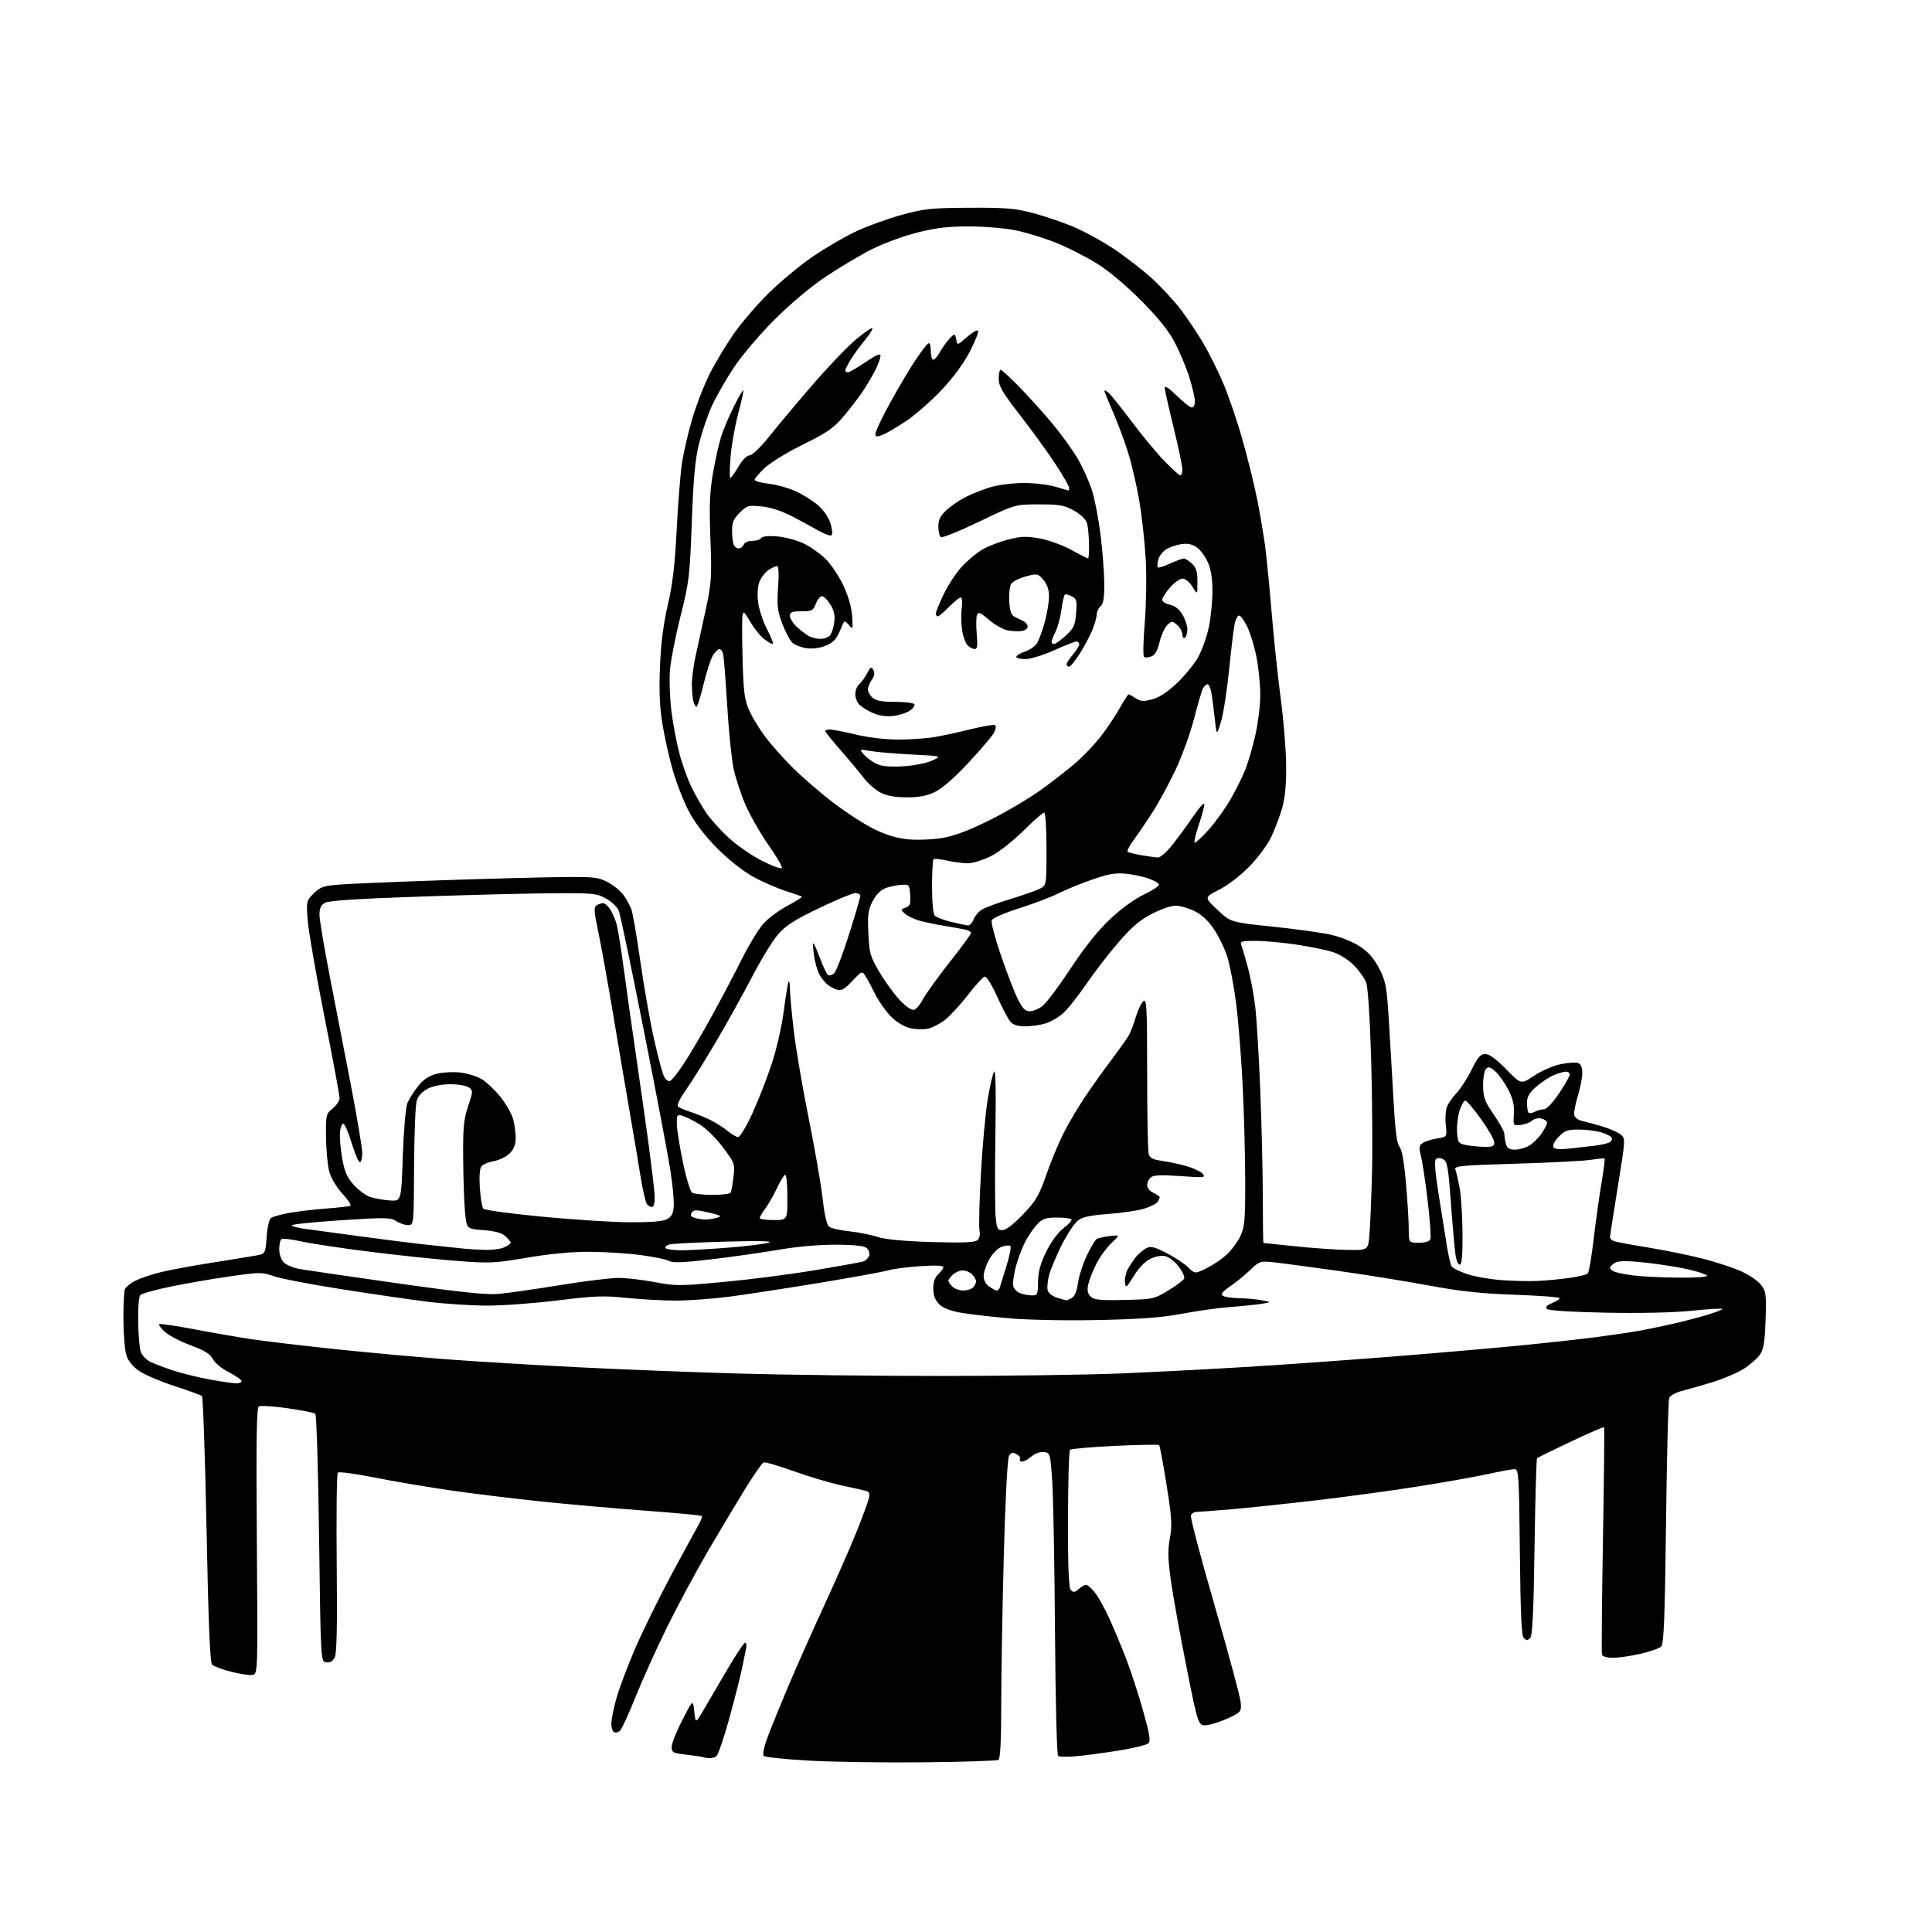 <?xml version="1.0" encoding="UTF-8" standalone="no"?>
<svg 
  version="1.1" 
  xmlns="http://www.w3.org/2000/svg" 
  xmlns:xlink="http://www.w3.org/1999/xlink" 
  xmlns:svg="http://www.w3.org/2000/svg"
  xmlns:rdf="http://www.w3.org/1999/02/22-rdf-syntax-ns#"
  xmlns:cc="http://creativecommons.org/ns#"
  xmlns:dc="http://purl.org/dc/elements/1.1/"
  viewBox="0 0 768 768"
  width="768"
  height="768"
>
<style>svg {background-color: white; }</style>"
<path stroke="none" fill="black" fill-rule="evenodd" d="M367.14,700.55C351.39,700.71 330.85,700.41 321.50,699.87C312.15,699.34 304.10,698.50 303.61,698.01C303.08,697.48 303.67,694.51 305.04,690.81C306.31,687.34 310.02,678.20 313.27,670.50C316.52,662.80 322.93,648.40 327.50,638.50C332.07,628.60 337.81,615.55 340.25,609.50C342.68,603.45 344.98,597.29 345.34,595.82C345.85,593.76 345.60,593.02 344.25,592.65C343.29,592.39 338.90,591.40 334.50,590.46C330.10,589.52 321.58,587.00 315.57,584.84C309.55,582.69 304.15,581.11 303.55,581.34C302.96,581.57 299.72,586.20 296.36,591.63C293.00,597.06 286.30,608.25 281.47,616.50C276.65,624.75 269.27,638.48 265.07,647.01C260.88,655.54 255.24,668.03 252.55,674.78C249.85,681.53 247.07,687.53 246.37,688.11C245.66,688.69 244.62,688.88 244.04,688.53C243.47,688.17 243.00,686.66 243.00,685.17C243.00,683.68 243.91,679.19 245.01,675.19C246.12,671.19 249.50,662.22 252.51,655.25C255.52,648.29 261.98,635.14 266.86,626.04C271.75,616.94 276.58,608.07 277.60,606.31C278.62,604.56 279.24,602.90 278.96,602.63C278.69,602.35 268.80,601.42 256.98,600.55C245.17,599.68 226.50,598.04 215.50,596.90C204.50,595.76 188.07,593.75 179.00,592.44C169.93,591.12 156.33,588.82 148.79,587.32C141.25,585.81 134.73,584.94 134.29,585.38C133.86,585.81 133.66,602.05 133.85,621.47C134.10,646.99 133.87,657.38 133.03,658.95C132.27,660.37 131.11,661.01 129.68,660.81C127.50,660.50 127.50,660.50 126.85,611.65C126.50,584.79 125.82,562.45 125.35,562.01C124.88,561.58 119.90,560.58 114.27,559.79C108.64,559.00 103.51,558.68 102.87,559.08C101.98,559.63 101.79,572.94 102.10,612.65C102.50,665.50 102.50,665.50 100.28,665.82C99.06,665.99 95.23,665.41 91.78,664.52C88.33,663.64 84.97,662.37 84.32,661.71C83.48,660.84 82.85,645.64 82.11,608.08C81.53,579.25 80.71,555.35 80.28,554.96C79.85,554.58 75.00,552.80 69.50,551.02C64.00,549.23 57.70,546.57 55.50,545.10C53.00,543.43 51.05,541.14 50.31,538.97C49.65,537.06 49.09,530.70 49.06,524.83C49.03,518.96 49.28,513.43 49.62,512.54C49.97,511.65 51.88,510.09 53.87,509.09C55.87,508.08 60.42,506.55 64.00,505.68C67.58,504.81 76.58,503.15 84.00,501.98C91.42,500.80 99.30,499.53 101.50,499.14C105.50,498.45 105.50,498.45 106.00,491.69C106.31,487.44 107.02,484.60 107.89,484.06C108.66,483.59 111.81,482.73 114.89,482.16C117.98,481.58 124.55,480.81 129.50,480.43C134.45,480.06 138.86,479.55 139.30,479.29C139.73,479.03 138.30,476.88 136.11,474.50C133.85,472.05 131.60,468.30 130.92,465.84C130.25,463.45 129.66,457.30 129.60,452.16C129.50,443.12 129.59,442.75 132.25,440.62C133.76,439.41 135.00,437.54 134.99,436.46C134.99,435.38 132.26,420.77 128.94,404.00C125.61,387.23 122.63,370.04 122.31,365.81C121.74,358.29 121.79,358.06 124.68,355.16C127.27,352.57 128.57,352.13 135.07,351.62C139.16,351.30 157.35,350.54 175.50,349.92C193.65,349.31 215.03,348.74 223.00,348.65C236.25,348.51 237.86,348.69 241.67,350.73C243.96,351.95 246.76,354.26 247.89,355.85C249.02,357.44 250.40,359.93 250.96,361.39C251.51,362.84 253.13,372.24 254.56,382.27C255.99,392.29 258.44,406.21 260.01,413.19C261.58,420.17 263.38,426.84 264.00,428.00C264.63,429.17 265.67,429.95 266.32,429.74C266.97,429.53 269.42,426.47 271.76,422.93C274.11,419.39 279.12,410.88 282.91,404.00C286.69,397.12 292.09,386.88 294.91,381.23C297.73,375.59 301.59,369.24 303.50,367.13C305.40,365.02 309.70,361.84 313.05,360.05C316.40,358.27 318.97,356.64 318.77,356.44C318.57,356.24 315.65,355.21 312.28,354.16C308.91,353.11 303.08,350.55 299.33,348.47C295.22,346.20 289.51,341.66 284.99,337.10C280.17,332.22 276.16,326.98 273.80,322.46C271.77,318.59 268.95,311.40 267.52,306.47C266.09,301.55 264.22,293.24 263.36,288.01C262.23,281.12 261.95,274.79 262.35,265.00C262.73,255.71 263.70,248.07 265.46,240.50C267.36,232.36 268.27,224.69 268.97,211.00C269.48,200.82 270.41,188.97 271.02,184.66C271.63,180.34 273.48,172.24 275.12,166.66C276.77,161.07 279.94,152.90 282.17,148.50C284.39,144.10 288.74,136.90 291.82,132.50C294.90,128.10 301.17,120.82 305.77,116.32C310.37,111.82 318.17,105.36 323.11,101.98C328.05,98.60 335.80,94.09 340.33,91.97C344.86,89.84 353.05,86.88 358.54,85.38C367.48,82.94 370.25,82.66 385.50,82.59C400.02,82.52 403.70,82.83 410.72,84.71C415.24,85.92 422.41,88.36 426.66,90.13C430.91,91.90 438.24,95.93 442.95,99.07C447.65,102.22 454.51,107.56 458.19,110.93C461.87,114.31 466.96,119.84 469.51,123.22C472.05,126.61 475.95,132.44 478.18,136.18C480.40,139.93 483.98,147.07 486.14,152.07C488.29,157.07 491.79,167.31 493.91,174.83C496.04,182.35 498.71,193.22 499.85,199.00C500.99,204.78 502.39,213.10 502.96,217.50C503.53,221.90 504.69,233.82 505.54,244.00C506.39,254.18 508.01,269.48 509.15,278.00C510.28,286.52 511.24,298.45 511.27,304.50C511.32,312.17 510.81,317.32 509.59,321.50C508.63,324.80 506.65,329.96 505.20,332.97C503.74,335.98 499.84,341.21 496.52,344.58C493.11,348.06 487.94,352.02 484.58,353.71C478.66,356.70 478.66,356.70 483.94,361.67C489.23,366.63 489.23,366.63 505.72,368.33C514.79,369.26 525.32,370.73 529.12,371.59C533.12,372.50 538.01,374.50 540.74,376.33C544.07,378.57 546.29,381.14 548.30,385.09C550.85,390.08 551.25,392.21 552.05,405.09C552.55,413.01 553.38,427.31 553.91,436.85C554.61,449.50 555.26,454.64 556.32,455.85C557.27,456.93 558.16,461.89 558.89,470.27C559.50,477.29 560.00,485.50 560.00,488.52C560.00,494.00 560.00,494.00 564.03,494.00C566.62,494.00 568.26,493.48 568.61,492.56C568.92,491.77 568.43,484.91 567.52,477.31C566.62,469.72 565.42,461.72 564.85,459.55C563.99,456.27 564.09,455.41 565.43,454.43C566.32,453.78 568.89,452.95 571.15,452.59C575.25,451.94 575.25,451.94 574.73,447.27C574.44,444.70 574.63,441.45 575.16,440.05C575.69,438.65 577.42,436.15 579.00,434.50C580.58,432.85 583.27,428.69 584.97,425.25C587.47,420.19 588.51,419.00 590.44,419.00C592.05,419.00 594.77,420.99 598.74,425.05C604.64,431.11 604.64,431.11 609.81,427.63C612.66,425.71 617.39,423.65 620.32,423.04C623.25,422.43 626.41,422.22 627.33,422.57C628.42,422.99 629.00,424.35 629.00,426.52C629.00,428.34 628.19,432.45 627.21,435.66C626.23,438.87 625.58,442.29 625.78,443.25C625.98,444.21 627.35,445.26 628.82,445.58C630.30,445.90 633.91,446.87 636.85,447.75C639.79,448.62 643.09,450.06 644.19,450.96C646.19,452.57 646.19,452.63 643.10,471.71C641.39,482.24 640.00,491.28 640.00,491.82C640.00,492.35 640.67,493.04 641.48,493.35C642.30,493.67 648.49,494.82 655.23,495.92C661.98,497.02 671.77,499.03 677.00,500.37C682.23,501.72 689.03,503.95 692.12,505.34C695.22,506.73 698.75,509.13 699.97,510.68C702.02,513.28 702.17,514.36 701.85,524.54C701.58,533.10 701.09,536.21 699.69,538.36C698.69,539.88 695.76,542.47 693.19,544.10C690.61,545.74 684.90,548.17 680.50,549.51C676.10,550.84 670.63,552.40 668.35,552.98C666.06,553.56 663.90,554.80 663.53,555.76C663.15,556.72 662.59,579.03 662.27,605.34C661.81,643.23 661.41,653.45 660.35,654.50C659.62,655.24 655.89,656.55 652.06,657.42C648.24,658.29 643.33,659.00 641.16,659.00C638.88,659.00 637.05,658.47 636.81,657.75C636.60,657.06 636.77,636.51 637.20,612.07C637.63,587.64 637.83,567.49 637.65,567.31C637.46,567.13 631.51,569.73 624.41,573.08C617.31,576.43 611.27,579.40 611.00,579.67C610.73,579.94 610.27,595.85 610.00,615.03C609.63,641.04 609.18,650.22 608.25,651.15C607.25,652.15 606.75,652.15 605.75,651.15C604.81,650.22 604.42,641.61 604.17,616.95C603.86,586.63 603.70,584.00 602.12,584.00C601.18,584.00 596.29,584.90 591.26,586.00C586.23,587.09 573.65,589.32 563.31,590.95C552.96,592.58 534.83,595.04 523.00,596.42C511.18,597.80 496.10,599.39 489.50,599.96C482.90,600.52 476.70,600.98 475.72,600.99C474.74,601.00 473.69,601.64 473.40,602.41C473.10,603.19 477.37,619.38 482.88,638.38C488.39,657.39 493.04,674.65 493.20,676.72C493.49,680.36 493.32,680.59 488.52,682.88C485.78,684.18 481.92,685.47 479.94,685.73C476.34,686.22 476.34,686.22 471.68,662.86C469.13,650.01 466.33,634.55 465.48,628.50C464.25,619.77 464.16,616.26 465.04,611.50C466.00,606.36 465.81,603.31 463.72,590.22C462.38,581.82 461.06,574.72 460.78,574.45C460.51,574.18 452.59,574.32 443.19,574.76C433.79,575.21 425.76,575.91 425.34,576.32C424.93,576.73 424.57,589.18 424.55,603.98C424.51,623.95 424.82,631.21 425.73,632.12C426.70,633.10 427.34,633.00 428.81,631.68C429.82,630.75 431.16,630.00 431.78,630.00C432.39,630.00 434.02,631.46 435.38,633.26C436.75,635.05 439.29,639.66 441.04,643.51C442.78,647.35 445.71,654.36 447.55,659.08C449.39,663.81 452.44,673.13 454.33,679.81C457.05,689.46 457.49,692.18 456.49,693.01C455.79,693.59 451.46,694.71 446.86,695.51C442.26,696.30 434.68,697.38 430.00,697.91C425.13,698.45 421.12,698.48 420.60,697.98C420.10,697.49 419.56,675.56 419.38,648.80C419.20,622.24 418.71,595.33 418.28,589.00C417.51,577.66 417.46,577.50 414.96,577.20C413.48,577.03 411.43,577.76 410.05,578.95C408.76,580.08 407.06,581.00 406.29,581.00C405.51,581.00 405.15,580.57 405.47,580.05C405.79,579.53 405.16,578.62 404.07,578.04C402.47,577.18 401.89,577.34 401.06,578.89C400.47,579.99 399.61,596.63 399.03,618.15C398.47,638.69 398.02,665.26 398.01,677.19C398.00,692.01 397.65,699.10 396.89,699.57C396.28,699.95 382.89,700.39 367.14,700.55zM282.00,698.91C281.18,698.87 280.05,698.69 279.50,698.50C278.95,698.31 275.91,697.86 272.75,697.50C267.49,696.91 267.00,696.65 267.00,694.41C267.00,693.06 268.91,688.25 271.24,683.73C275.47,675.50 275.47,675.50 275.99,680.34C276.50,685.17 276.50,685.17 279.62,679.84C281.34,676.90 285.58,669.66 289.04,663.75C292.51,657.84 295.73,653.00 296.19,653.00C296.66,653.00 296.83,654.01 296.57,655.25C296.31,656.49 295.61,659.94 295.02,662.93C294.43,665.92 292.15,674.89 289.96,682.88C287.77,690.86 285.42,697.75 284.74,698.18C284.06,698.61 282.82,698.94 282.00,698.91zM93.75,549.91C94.99,549.96 96.00,549.56 96.00,549.02C96.00,548.48 93.76,546.90 91.02,545.51C88.26,544.11 85.40,541.77 84.60,540.24C83.51,538.19 81.29,536.81 75.72,534.75C71.63,533.23 67.05,530.85 65.53,529.44C64.02,528.04 63.01,526.66 63.29,526.38C63.57,526.10 69.81,527.01 77.15,528.40C84.49,529.80 95.00,531.61 100.50,532.43C106.00,533.25 121.30,535.05 134.50,536.43C147.70,537.81 167.72,539.62 179.00,540.45C190.28,541.28 213.00,542.64 229.50,543.49C246.00,544.33 274.57,545.46 293.00,545.99C311.43,546.53 347.88,546.97 374.00,546.96C400.12,546.96 432.07,546.52 445.00,545.99C457.93,545.45 479.98,544.32 494.00,543.47C508.02,542.63 533.67,540.82 551.00,539.45C568.33,538.09 591.73,536.08 603.00,534.98C614.27,533.88 628.67,532.30 635.00,531.47C641.33,530.63 648.98,529.49 652.00,528.94C655.02,528.38 660.65,527.22 664.50,526.35C668.35,525.49 674.56,523.88 678.30,522.78C682.04,521.67 684.90,520.56 684.64,520.31C684.38,520.05 678.90,520.38 672.46,521.05C665.31,521.78 652.05,522.08 638.36,521.81C624.78,521.54 615.56,520.96 614.93,520.33C614.21,519.61 614.83,518.90 616.94,518.02C618.62,517.33 620.00,516.43 620.00,516.03C620.00,515.64 612.01,515.03 602.25,514.69C588.73,514.22 580.57,513.34 568.00,511.00C558.92,509.31 542.27,506.64 531.00,505.06C519.73,503.49 508.29,501.97 505.59,501.70C501.03,501.25 500.43,501.46 497.09,504.72C495.12,506.64 491.54,509.58 489.14,511.23C485.87,513.49 485.12,514.46 486.14,515.11C486.89,515.58 489.75,516.00 492.50,516.04C495.25,516.08 499.30,516.46 501.50,516.88C505.50,517.64 505.50,517.64 501.50,518.28C499.30,518.63 493.68,519.21 489.00,519.56C484.32,519.91 475.77,521.11 470.00,522.21C462.25,523.70 453.70,524.36 437.33,524.72C424.86,525.00 409.36,524.73 401.89,524.10C394.59,523.49 385.70,522.48 382.13,521.86C377.74,521.10 374.89,519.98 373.32,518.41C371.69,516.78 371.00,514.94 371.00,512.20C371.00,509.58 371.65,507.72 373.00,506.50C374.10,505.50 375.00,504.24 375.00,503.69C375.00,503.06 371.64,502.93 365.75,503.33C360.66,503.67 354.93,504.42 353.00,505.00C351.07,505.57 338.70,507.82 325.50,510.00C312.30,512.17 296.19,514.64 289.70,515.48C283.21,516.31 273.76,517.00 268.70,517.00C263.64,517.00 254.78,516.52 249.00,515.92C239.95,514.99 236.20,515.13 221.79,516.92C212.60,518.06 199.98,519.00 193.76,519.00C187.53,519.00 176.84,518.31 169.98,517.46C163.13,516.61 147.62,514.35 135.51,512.44C123.41,510.54 111.35,508.21 108.71,507.28C104.19,505.67 103.23,505.68 91.36,507.38C84.44,508.37 73.86,510.20 67.84,511.45C61.82,512.69 56.41,514.19 55.82,514.78C55.19,515.41 54.82,519.75 54.92,525.46C55.01,530.76 55.49,536.17 56.00,537.49C56.50,538.82 58.17,540.54 59.71,541.32C61.24,542.09 65.42,543.68 69.00,544.85C72.58,546.01 79.10,547.61 83.50,548.39C87.90,549.18 92.51,549.86 93.75,549.91zM423.82,516.91C423.99,516.96 424.96,516.56 425.97,516.02C427.19,515.36 428.04,513.37 428.49,510.09C428.86,507.38 430.43,502.48 431.98,499.20C433.53,495.92 435.32,492.92 435.95,492.53C436.59,492.14 438.94,491.61 441.19,491.35C445.27,490.88 445.27,490.88 441.77,494.19C439.85,496.01 437.14,499.75 435.76,502.50C434.38,505.25 432.94,508.91 432.57,510.63C432.09,512.87 432.35,514.21 433.52,515.38C434.87,516.72 437.15,516.96 446.86,516.75C458.28,516.51 458.73,516.41 464.40,513.00C467.60,511.07 470.45,508.93 470.72,508.24C471.00,507.55 470.03,505.41 468.57,503.50C467.11,501.58 464.76,499.73 463.35,499.37C461.80,498.98 459.43,499.38 457.35,500.37C455.22,501.38 452.69,503.99 450.71,507.19C447.73,511.99 447.48,512.17 447.19,509.75C447.02,508.31 447.57,505.87 448.42,504.32C449.27,502.77 450.77,500.55 451.77,499.40C452.77,498.24 454.52,496.79 455.67,496.18C457.38,495.26 458.80,495.60 463.59,498.04C466.79,499.68 470.68,502.23 472.22,503.71C475.02,506.39 475.02,506.39 479.40,504.26C481.81,503.09 485.37,500.73 487.32,499.02C489.27,497.31 491.79,493.99 492.93,491.64C494.79,487.80 495.00,485.54 494.99,469.43C494.98,459.57 494.53,442.50 493.98,431.50C493.44,420.50 492.28,405.91 491.41,399.07C490.54,392.23 488.97,383.90 487.94,380.57C486.90,377.23 484.49,372.19 482.57,369.36C480.26,365.94 477.64,363.52 474.73,362.11C472.33,360.95 468.97,360.00 467.27,360.00C465.57,360.00 461.34,361.47 457.89,363.26C453.19,365.69 449.84,368.54 444.68,374.51C440.88,378.90 435.08,386.43 431.79,391.23C428.50,396.03 424.29,401.30 422.43,402.93C420.57,404.56 417.35,406.36 415.28,406.94C413.20,407.52 409.66,407.99 407.40,407.99C404.77,408.00 402.75,407.38 401.73,406.25C400.86,405.29 398.47,400.77 396.41,396.21C394.27,391.45 392.15,388.04 391.43,388.21C390.75,388.37 387.79,391.61 384.85,395.41C381.91,399.21 377.85,403.65 375.83,405.27C373.81,406.89 370.66,408.53 368.83,408.92C367.00,409.31 363.74,409.18 361.59,408.65C359.29,408.08 356.19,406.16 354.09,404.01C352.11,402.00 349.39,398.13 348.04,395.42C346.69,392.72 344.93,389.45 344.13,388.18C342.68,385.86 342.68,385.86 338.79,389.98C335.72,393.24 334.44,393.96 332.70,393.43C331.49,393.07 329.67,392.03 328.65,391.13C327.63,390.24 326.22,388.38 325.53,387.00C324.83,385.63 323.95,382.36 323.57,379.75C323.19,377.14 323.08,375.00 323.32,375.00C323.56,375.00 324.77,377.71 326.01,381.02C327.25,384.33 328.67,387.30 329.17,387.61C329.68,387.92 330.73,387.64 331.52,386.98C332.32,386.32 335.00,379.36 337.48,371.51C339.97,363.65 342.00,356.73 342.00,356.11C342.00,355.50 341.12,355.00 340.04,355.00C338.97,355.00 332.50,357.68 325.66,360.96C316.06,365.57 312.36,367.92 309.37,371.33C307.24,373.76 302.60,381.31 299.06,388.12C295.52,394.93 289.10,406.51 284.78,413.84C280.47,421.18 275.06,429.85 272.77,433.10C270.22,436.72 268.97,439.34 269.55,439.88C270.07,440.36 272.30,441.32 274.50,442.01C276.70,442.71 280.30,444.17 282.50,445.27C284.70,446.37 287.77,448.34 289.33,449.64C290.88,450.94 292.73,452.00 293.43,452.00C294.13,452.00 296.58,447.98 298.86,443.07C301.14,438.15 304.61,429.36 306.56,423.53C308.66,417.26 310.71,408.36 311.57,401.78C312.38,395.65 313.25,390.41 313.52,390.15C313.78,389.88 314.00,391.21 314.00,393.09C314.00,394.97 314.68,402.36 315.51,409.51C316.34,416.65 319.01,432.40 321.46,444.50C323.90,456.60 326.40,471.00 327.02,476.50C327.74,483.02 328.65,486.90 329.60,487.64C330.41,488.26 334.06,489.09 337.70,489.48C341.35,489.87 346.39,490.87 348.91,491.71C351.93,492.70 359.25,493.39 370.26,493.73C382.49,494.09 387.41,493.91 388.47,493.03C389.39,492.26 389.72,490.83 389.36,489.06C389.06,487.53 389.31,477.33 389.93,466.39C390.54,455.45 391.76,442.23 392.63,437.00C393.50,431.77 394.64,426.82 395.16,426.00C395.77,425.04 395.96,434.01 395.69,451.00C395.46,465.57 395.49,480.09 395.76,483.25C396.19,488.38 396.49,489.00 398.47,489.00C399.88,489.00 402.84,486.74 406.65,482.75C411.84,477.31 413.04,475.27 415.89,467.06C417.70,461.86 420.77,454.44 422.72,450.56C424.68,446.68 428.55,440.12 431.32,436.00C434.10,431.88 438.92,425.12 442.04,421.00C445.16,416.88 448.26,412.45 448.93,411.17C449.61,409.89 450.80,406.68 451.58,404.04C452.36,401.40 453.68,398.68 454.50,398.00C455.83,396.90 456.00,400.22 456.01,426.63C456.02,443.06 456.29,457.47 456.60,458.65C457.05,460.32 458.22,460.94 461.84,461.45C464.40,461.81 468.80,462.75 471.62,463.54C474.43,464.33 477.35,465.72 478.09,466.61C479.34,468.12 478.62,468.19 469.21,467.51C461.65,466.97 458.58,467.10 457.48,468.01C456.67,468.69 456.00,470.10 456.00,471.14C456.00,472.20 457.11,473.55 458.50,474.18C459.88,474.81 460.99,475.59 460.98,475.91C460.98,476.23 460.60,477.08 460.15,477.80C459.69,478.51 457.25,479.72 454.72,480.49C452.18,481.25 445.79,482.19 440.51,482.58C433.24,483.11 430.31,483.76 428.41,485.25C427.04,486.33 424.18,490.67 422.05,494.89C419.93,499.12 417.68,504.49 417.04,506.84C416.41,509.18 416.17,511.97 416.51,513.04C416.85,514.10 418.56,515.39 420.31,515.90C422.07,516.40 423.64,516.86 423.82,516.91zM198.00,514.36C201.57,514.07 212.50,512.51 222.27,510.91C232.05,509.31 242.62,508.00 245.77,507.99C248.92,507.99 255.43,508.74 260.24,509.66C268.44,511.23 270.11,511.23 287.74,509.59C298.06,508.63 314.35,506.54 323.94,504.93C333.53,503.33 342.15,501.77 343.10,501.47C344.04,501.17 345.10,500.19 345.44,499.28C345.79,498.38 345.45,497.02 344.68,496.25C343.67,495.25 340.29,494.84 332.40,494.80C325.61,494.75 316.97,495.51 309.50,496.80C302.90,497.93 290.82,499.65 282.66,500.61C271.87,501.89 267.34,502.07 266.10,501.29C265.15,500.70 260.13,499.64 254.94,498.94C249.75,498.23 240.55,497.64 234.50,497.61C227.30,497.58 218.66,498.39 209.50,499.95C196.33,502.18 194.64,502.26 181.00,501.18C173.03,500.56 157.50,498.91 146.50,497.52C135.50,496.13 123.44,494.31 119.69,493.47C115.95,492.64 112.46,492.21 111.94,492.53C111.42,492.86 111.00,494.67 111.00,496.56C111.00,498.57 111.77,500.77 112.85,501.85C113.86,502.86 116.68,504.04 119.10,504.46C121.52,504.87 138.80,507.40 157.50,510.06C182.51,513.63 193.22,514.76 198.00,514.36zM410.03,514.94C412.43,515.00 412.57,514.72 412.64,509.50C412.70,505.45 413.57,502.29 415.92,497.51C417.78,493.73 420.56,489.91 422.56,488.39C424.45,486.94 426.00,485.37 426.00,484.88C426.00,484.40 423.48,484.00 420.40,484.00C415.54,484.00 414.45,484.37 412.15,486.84C410.69,488.41 408.50,491.69 407.28,494.14C406.06,496.59 404.44,501.03 403.68,504.00C402.92,506.98 402.52,510.26 402.79,511.29C403.06,512.32 404.23,513.55 405.39,514.02C406.55,514.49 408.64,514.90 410.03,514.94zM382.87,513.00C384.37,513.00 386.14,512.46 386.80,511.80C387.46,511.14 388.00,510.05 388.00,509.37C388.00,508.70 387.29,507.44 386.43,506.57C385.56,505.71 383.91,505.00 382.76,505.00C381.60,505.00 379.83,505.74 378.83,506.65C377.82,507.57 377.00,508.66 377.00,509.08C377.00,509.51 377.71,510.56 378.57,511.43C379.44,512.29 381.37,513.00 382.87,513.00zM396.25,513.00C396.70,513.00 397.23,512.44 397.44,511.75C397.64,511.06 398.84,507.24 400.08,503.26C401.33,499.28 402.04,495.71 401.66,495.33C401.28,494.94 399.74,495.06 398.25,495.58C396.71,496.12 394.57,498.25 393.29,500.52C392.05,502.71 391.03,505.71 391.02,507.19C391.01,508.86 391.85,510.48 393.22,511.44C394.44,512.30 395.81,513.00 396.25,513.00zM611.00,509.21C614.58,509.04 620.38,508.50 623.91,507.99C627.43,507.49 630.70,506.70 631.16,506.24C631.63,505.77 632.69,499.57 633.52,492.47C634.35,485.36 635.75,475.34 636.63,470.21C637.50,465.08 638.05,460.73 637.86,460.55C637.66,460.37 635.25,460.58 632.50,461.03C629.75,461.48 616.34,462.18 602.70,462.58C580.61,463.24 577.97,463.49 578.53,464.91C578.87,465.78 579.62,468.98 580.20,472.00C580.78,475.02 581.31,483.08 581.37,489.90C581.46,498.22 581.13,502.44 580.39,502.69C579.76,502.91 579.01,501.43 578.66,499.29C578.32,497.20 577.48,487.93 576.80,478.67C575.72,463.92 575.33,461.71 573.68,460.83C572.42,460.15 571.45,460.15 570.79,460.81C570.12,461.48 570.51,466.28 571.94,475.15C573.12,482.49 574.59,491.65 575.20,495.50C575.82,499.35 576.67,502.96 577.10,503.53C577.53,504.10 580.10,505.36 582.82,506.34C585.53,507.31 591.52,508.43 596.13,508.81C600.73,509.19 607.42,509.37 611.00,509.21zM666.81,507.87C674.10,507.95 678.89,507.62 678.55,507.08C678.23,506.57 674.86,505.45 671.05,504.58C667.25,503.71 659.64,502.52 654.15,501.92C646.85,501.13 643.62,501.13 642.09,501.95C640.94,502.57 640.00,503.46 640.00,503.93C640.00,504.40 640.79,505.11 641.75,505.51C642.71,505.90 645.98,506.57 649.00,506.98C652.02,507.40 660.04,507.80 666.81,507.87zM192.70,496.85C195.56,496.93 199.05,496.48 200.45,495.84C201.85,495.20 203.00,494.37 203.00,493.99C203.00,493.62 202.05,492.45 200.90,491.40C199.44,490.08 196.75,489.35 192.15,489.00C185.50,488.50 185.50,488.50 184.87,482.00C184.52,478.43 184.18,468.85 184.12,460.72C184.02,448.19 184.32,445.00 186.08,439.76C188.06,433.88 188.08,433.53 186.39,432.29C185.41,431.58 182.12,431.00 179.06,431.00C175.75,431.00 172.10,431.71 170.05,432.75C167.87,433.86 166.25,435.60 165.66,437.50C165.13,439.15 164.66,450.96 164.60,463.75C164.50,487.00 164.50,487.00 162.21,487.00C160.96,487.00 158.83,486.28 157.48,485.40C155.28,483.95 153.11,483.92 135.52,485.07C124.78,485.78 116.00,486.68 116.00,487.08C116.00,487.48 118.36,488.12 121.25,488.49C124.14,488.86 134.15,490.22 143.50,491.51C152.85,492.79 165.22,494.34 171.00,494.93C176.78,495.53 182.85,496.18 184.50,496.36C186.15,496.55 189.84,496.77 192.70,496.85zM270.86,497.00C274.02,497.00 282.47,496.53 289.65,495.95C296.83,495.38 304.01,494.48 305.60,493.96C307.52,493.33 301.74,493.20 288.50,493.56C277.50,493.87 267.49,494.36 266.26,494.66C265.02,494.97 264.26,495.62 264.57,496.11C264.87,496.60 267.70,497.00 270.86,497.00zM535.67,496.87C543.84,497.00 543.84,497.00 544.38,490.75C544.68,487.31 545.13,476.40 545.39,466.50C545.65,456.60 545.49,436.12 545.05,421.00C544.55,404.27 543.77,392.33 543.06,390.50C542.41,388.85 540.25,385.82 538.26,383.77C536.23,381.69 532.62,379.37 530.07,378.53C527.55,377.70 521.00,376.34 515.50,375.51C510.00,374.69 502.64,374.01 499.14,374.01C493.50,374.00 492.86,374.20 493.46,375.75C493.83,376.71 494.99,380.65 496.03,384.50C497.08,388.35 498.39,395.32 498.96,400.00C499.52,404.68 500.43,419.75 500.98,433.50C501.53,447.25 501.98,466.49 501.99,476.25C501.99,486.01 502.11,494.03 502.25,494.07C502.39,494.12 508.12,494.73 515.00,495.44C521.88,496.15 531.18,496.79 535.67,496.87zM250.00,485.87C258.24,485.94 263.35,485.54 265.00,484.71C266.90,483.76 267.58,482.53 267.82,479.61C267.99,477.50 267.39,470.99 266.48,465.14C265.57,459.29 260.81,434.25 255.91,409.50C251.01,384.75 246.54,363.38 245.97,362.00C245.41,360.62 243.19,358.49 241.03,357.25C237.38,355.16 235.94,355.00 220.80,355.07C211.84,355.10 188.07,355.69 168.00,356.37C143.05,357.21 130.79,357.99 129.25,358.84C127.57,359.76 127.00,360.97 127.00,363.61C127.00,365.55 128.77,376.23 130.94,387.32C133.11,398.42 136.94,418.13 139.44,431.13C141.95,444.12 144.00,456.39 144.00,458.38C144.00,460.37 143.57,462.00 143.05,462.00C142.53,462.00 141.07,458.59 139.80,454.42C138.54,450.25 137.05,446.76 136.50,446.67C135.95,446.58 135.34,448.07 135.15,450.00C134.96,451.93 135.35,456.59 136.01,460.37C136.98,465.85 137.93,468.02 140.68,471.07C142.58,473.17 145.56,475.34 147.32,475.89C149.07,476.44 152.53,477.03 155.00,477.20C159.50,477.50 159.50,477.50 160.12,459.50C160.46,449.60 161.26,440.20 161.90,438.61C162.54,437.01 164.43,433.99 166.10,431.88C168.19,429.23 170.44,427.69 173.32,426.91C175.62,426.29 179.87,426.02 182.77,426.32C185.67,426.62 189.64,427.85 191.60,429.06C193.56,430.27 196.91,433.47 199.05,436.18C201.18,438.88 203.39,442.76 203.96,444.80C204.53,446.83 204.99,450.21 204.99,452.30C205.00,454.97 204.29,456.80 202.61,458.48C201.30,459.79 198.49,461.17 196.36,461.55C194.24,461.92 192.00,462.85 191.38,463.62C190.68,464.50 190.45,467.71 190.75,472.26C191.02,476.24 191.65,479.95 192.16,480.50C192.66,481.05 203.07,482.46 215.29,483.63C227.50,484.81 243.12,485.81 250.00,485.87zM280.50,484.80C281.60,484.80 283.62,484.47 285.00,484.07C287.15,483.43 286.69,483.15 281.67,481.99C276.67,480.84 275.71,480.85 274.95,482.07C274.30,483.11 274.67,483.68 276.28,484.15C277.50,484.51 279.40,484.80 280.50,484.80zM307.50,485.00C313.00,485.00 313.00,485.00 313.00,476.00C313.00,471.05 312.63,467.00 312.17,467.00C311.71,467.00 310.27,469.30 308.95,472.10C307.64,474.91 305.54,478.60 304.28,480.30C303.03,482.00 302.00,483.75 302.00,484.19C302.00,484.64 304.48,485.00 307.50,485.00zM259.40,479.68C258.80,479.89 257.83,479.49 257.25,478.78C256.67,478.08 255.48,473.00 254.60,467.50C253.72,462.00 251.87,450.98 250.48,443.00C249.09,435.02 246.16,417.70 243.95,404.50C241.75,391.30 239.01,376.06 237.86,370.63C236.12,362.41 236.00,360.61 237.14,359.89C237.89,359.42 239.05,359.02 239.73,359.02C240.40,359.01 241.65,360.07 242.51,361.38C243.37,362.68 244.51,365.27 245.04,367.13C245.58,368.98 246.92,377.25 248.02,385.50C249.12,393.75 251.34,409.50 252.96,420.50C254.58,431.50 256.81,447.25 257.92,455.50C259.02,463.75 260.06,472.48 260.21,474.90C260.38,477.45 260.04,479.46 259.40,479.68zM283.19,474.98C286.87,474.99 290.12,474.61 290.42,474.14C290.71,473.66 291.23,470.85 291.57,467.89C292.18,462.62 292.08,462.35 287.35,456.04C284.63,452.41 280.53,448.39 278.00,446.88C275.52,445.39 272.49,443.88 271.25,443.52C269.19,442.92 269.00,443.19 269.04,446.68C269.06,448.78 270.14,455.62 271.43,461.87C272.72,468.13 274.39,473.63 275.14,474.11C275.89,474.58 279.51,474.98 283.19,474.98zM602.21,457.00C603.85,457.00 606.41,456.28 607.89,455.41C609.38,454.53 611.58,452.36 612.80,450.59C614.01,448.82 615.00,446.89 615.00,446.30C615.00,445.72 614.00,444.97 612.79,444.65C611.53,444.33 609.91,444.68 609.04,445.46C608.19,446.23 606.15,447.00 604.50,447.18C601.51,447.50 601.50,447.48 601.79,442.80C602.01,439.37 601.43,436.82 599.64,433.30C598.30,430.66 596.02,427.40 594.59,426.06C592.51,424.13 591.72,423.88 590.74,424.87C590.04,425.56 589.52,428.49 589.55,431.54C589.60,436.25 590.17,437.80 593.80,443.06C596.11,446.41 598.01,449.90 598.01,450.82C598.02,451.75 598.30,453.51 598.63,454.75C599.08,456.44 599.97,457.00 602.21,457.00zM623.87,456.58C626.97,456.24 631.55,455.71 634.05,455.41C636.55,455.11 639.19,454.50 639.93,454.05C640.66,453.59 640.96,452.74 640.59,452.15C640.23,451.56 638.26,450.61 636.21,450.04C634.17,449.48 630.22,449.01 627.44,449.01C623.14,449.00 621.95,449.44 619.58,451.92C617.96,453.60 617.09,455.34 617.51,456.02C618.01,456.83 620.02,457.00 623.87,456.58zM589.75,455.88C593.29,455.98 594.00,455.69 594.00,454.11C594.00,453.07 591.63,448.91 588.73,444.86C585.83,440.81 583.02,437.50 582.48,437.50C581.95,437.50 580.92,439.29 580.21,441.47C579.49,443.65 579.04,447.47 579.20,449.96C579.47,454.09 579.76,454.55 582.50,455.13C584.15,455.48 587.41,455.82 589.75,455.88zM610.07,441.96C611.06,441.43 612.69,440.99 613.68,440.97C614.78,440.95 617.19,438.43 619.75,434.63C622.09,431.16 624.00,427.80 624.00,427.16C624.00,426.52 623.31,426.00 622.47,426.00C621.63,426.00 619.45,426.62 617.65,427.37C615.84,428.13 612.70,430.20 610.68,431.98C607.87,434.45 607.00,435.97 607.00,438.44C607.00,440.21 607.28,441.95 607.63,442.30C607.98,442.65 609.07,442.50 610.07,441.96zM363.52,401.35C364.38,401.02 365.93,399.12 366.95,397.13C367.98,395.13 372.69,388.60 377.41,382.61C382.13,376.62 386.00,371.35 386.00,370.88C386.00,370.42 384.99,369.81 383.75,369.54C382.51,369.27 378.57,368.56 375.00,367.97C371.43,367.38 366.93,366.42 365.00,365.82C363.07,365.23 360.69,364.04 359.69,363.17C357.96,361.65 357.97,361.55 360.00,360.80C361.78,360.15 362.07,359.34 361.81,355.76C361.50,351.56 361.45,351.50 358.00,351.76C356.07,351.91 353.24,352.53 351.70,353.16C350.05,353.82 348.05,355.95 346.83,358.33C345.09,361.73 344.84,363.72 345.19,371.04C345.57,379.06 345.91,380.23 349.73,386.66C352.00,390.49 355.68,395.49 357.91,397.79C360.54,400.50 362.50,401.74 363.52,401.35zM409.38,402.00C410.67,402.00 412.97,401.03 414.48,399.84C416.00,398.64 420.99,391.97 425.57,385.01C431.09,376.62 436.38,370.00 441.23,365.42C445.71,361.18 450.97,357.36 454.79,355.56C458.23,353.94 460.88,352.14 460.69,351.56C460.50,350.98 458.58,349.90 456.42,349.17C454.27,348.44 450.25,347.60 447.50,347.31C443.65,346.89 440.66,347.40 434.50,349.52C430.10,351.03 424.02,353.50 421.00,355.02C417.98,356.53 410.85,359.25 405.16,361.05C399.17,362.95 394.56,364.97 394.22,365.86C393.90,366.70 395.57,373.04 397.94,379.94C400.31,386.85 403.32,394.64 404.64,397.25C406.47,400.89 407.58,402.00 409.38,402.00zM384.77,367.89C385.48,367.95 386.47,366.90 386.98,365.55C387.49,364.21 388.94,362.44 390.21,361.64C391.47,360.83 396.55,358.94 401.50,357.43C406.45,355.93 411.74,354.08 413.25,353.32C416.00,351.95 416.00,351.95 416.00,337.47C416.00,329.16 415.60,323.00 415.07,323.00C414.55,323.00 410.76,326.32 406.65,330.39C402.30,334.67 396.87,338.89 393.69,340.45C390.68,341.92 386.71,343.15 384.86,343.17C383.01,343.20 379.29,342.72 376.58,342.11C373.88,341.50 371.41,341.26 371.08,341.58C370.76,341.90 370.50,346.83 370.50,352.53C370.50,358.91 370.94,363.34 371.63,364.03C372.25,364.65 375.18,365.75 378.13,366.47C381.08,367.19 384.07,367.83 384.77,367.89zM310.83,345.01C311.02,344.45 308.58,340.31 305.42,335.80C302.26,331.29 298.18,324.15 296.35,319.93C294.52,315.71 292.37,309.16 291.58,305.36C290.78,301.56 289.63,290.14 289.04,279.98C288.44,269.81 287.71,260.71 287.41,259.75C287.11,258.79 286.46,258.00 285.96,258.00C285.46,258.00 284.34,259.08 283.47,260.40C282.61,261.72 280.91,266.89 279.70,271.89C278.49,276.89 277.21,280.98 276.87,280.99C276.52,280.99 275.96,279.99 275.63,278.75C275.30,277.51 275.03,274.48 275.03,272.00C275.03,269.52 275.68,264.57 276.47,261.00C277.26,257.43 279.06,249.19 280.46,242.70C282.84,231.75 282.98,229.69 282.40,214.20C281.91,200.99 282.12,195.51 283.43,188.00C284.34,182.78 285.80,176.25 286.68,173.50C287.56,170.75 289.82,165.42 291.70,161.65C293.59,157.88 295.29,154.95 295.48,155.15C295.67,155.34 294.76,159.49 293.46,164.37C292.15,169.24 290.78,177.01 290.41,181.62C290.03,186.23 289.99,190.00 290.32,190.00C290.65,190.00 292.10,187.97 293.55,185.50C295.12,182.82 296.92,181.00 297.98,181.00C299.01,181.00 302.25,177.90 305.57,173.75C308.75,169.76 316.47,160.56 322.72,153.30C328.97,146.04 336.82,137.81 340.17,135.01C343.52,132.22 346.49,130.16 346.77,130.44C347.05,130.72 345.71,132.87 343.78,135.23C341.85,137.58 339.31,141.08 338.14,143.00C336.97,144.93 336.01,146.84 336.00,147.25C336.00,147.66 336.47,148.00 337.05,148.00C337.64,148.00 340.79,146.18 344.05,143.96C348.43,140.99 350.00,140.34 350.00,141.50C350.00,142.37 349.04,144.97 347.86,147.29C346.69,149.61 344.35,153.53 342.67,156.00C340.99,158.47 337.57,162.90 335.06,165.83C331.32,170.21 328.51,172.14 319.38,176.62C313.26,179.62 306.39,183.79 304.13,185.88C301.86,187.98 300.00,190.15 300.00,190.71C300.00,191.26 302.48,191.98 305.50,192.29C308.53,192.60 313.39,193.95 316.30,195.28C319.21,196.61 323.25,199.16 325.28,200.94C327.43,202.83 329.47,205.83 330.15,208.10C330.79,210.25 330.99,212.34 330.59,212.74C330.19,213.14 327.98,212.40 325.68,211.10C323.38,209.79 318.57,207.19 315.00,205.31C310.82,203.12 306.47,201.69 302.81,201.32C297.44,200.77 296.94,200.91 294.06,203.79C291.67,206.18 291.00,207.72 291.00,210.84C291.00,213.04 291.27,215.55 291.61,216.42C291.94,217.29 292.85,218.00 293.64,218.00C294.42,218.00 295.32,217.32 295.64,216.50C295.96,215.65 297.45,215.00 299.05,215.00C300.61,215.00 302.19,214.50 302.57,213.89C303.00,213.20 305.37,212.95 308.88,213.22C311.97,213.47 316.73,214.73 319.46,216.04C322.18,217.35 326.17,220.17 328.31,222.31C330.45,224.45 333.59,229.16 335.28,232.79C337.21,236.91 338.51,241.46 338.74,244.94C339.08,250.09 339.00,250.36 337.57,248.57C336.72,247.51 335.84,246.84 335.62,247.07C335.39,247.31 334.50,249.20 333.64,251.29C332.50,254.04 331.05,255.50 328.32,256.64C326.03,257.60 323.07,258.00 320.71,257.69C318.58,257.40 316.02,256.43 315.02,255.52C314.01,254.61 312.18,251.17 310.95,247.87C309.03,242.74 308.80,240.67 309.31,233.44C309.68,228.15 309.53,225.00 308.92,225.00C308.37,225.00 306.87,225.70 305.57,226.55C304.27,227.40 302.65,229.44 301.97,231.08C301.19,232.94 300.96,236.03 301.35,239.28C301.68,242.15 303.32,247.09 304.97,250.25C306.63,253.41 307.60,256.00 307.13,256.00C306.66,256.00 305.08,255.07 303.63,253.93C302.18,252.79 299.76,249.75 298.25,247.18C295.72,242.87 295.47,242.70 295.14,245.00C294.94,246.38 294.97,254.25 295.20,262.50C295.56,275.26 295.96,278.24 297.85,282.45C299.07,285.18 301.94,289.89 304.23,292.92C306.52,295.96 311.34,301.39 314.95,305.00C318.55,308.62 325.70,314.81 330.83,318.77C335.96,322.73 343.38,327.56 347.33,329.50C352.37,331.99 356.46,333.22 361.09,333.65C364.72,333.99 370.79,333.74 374.59,333.10C379.41,332.29 385.12,330.14 393.50,325.98C400.10,322.70 409.38,317.20 414.11,313.76C418.85,310.32 425.05,305.48 427.88,303.00C430.71,300.52 434.98,296.02 437.37,293.00C439.76,289.98 443.17,284.91 444.95,281.75C446.73,278.59 448.39,276.00 448.63,276.00C448.87,276.00 450.14,276.70 451.45,277.56C453.43,278.86 454.55,278.93 458.08,277.98C460.91,277.22 464.21,275.03 468.00,271.42C471.13,268.44 474.90,263.76 476.39,261.03C477.87,258.30 479.74,253.01 480.53,249.28C481.32,245.55 481.96,239.12 481.96,235.00C481.96,229.78 481.38,226.23 480.06,223.33C479.02,221.03 477.00,218.39 475.56,217.45C473.76,216.27 471.87,215.92 469.37,216.33C467.40,216.65 464.72,217.61 463.41,218.47C462.10,219.32 460.75,221.17 460.40,222.56C460.05,223.95 459.97,225.31 460.23,225.56C460.49,225.82 462.68,225.14 465.10,224.04C467.52,222.94 469.98,222.03 470.56,222.02C471.15,222.01 472.61,222.92 473.81,224.04C475.52,225.63 476.00,227.21 476.00,231.29C475.99,236.50 475.99,236.50 474.01,233.25C472.89,231.41 471.20,230.00 470.12,230.00C469.07,230.00 466.81,231.59 465.10,233.53C463.40,235.48 462.00,237.67 462.00,238.41C462.00,239.15 463.35,240.02 465.00,240.35C466.94,240.74 468.70,242.10 470.00,244.22C471.09,246.03 471.99,248.71 472.00,250.19C472.00,251.67 471.55,253.16 471.00,253.50C470.45,253.84 470.00,253.26 470.00,252.21C470.00,251.17 469.10,249.50 468.00,248.50C466.10,246.78 465.90,246.78 464.08,248.43C463.02,249.38 461.62,252.41 460.96,255.16C460.12,258.67 459.13,260.40 457.63,260.97C456.46,261.42 455.16,261.48 454.75,261.09C454.33,260.71 454.47,254.57 455.06,247.45C455.64,240.33 455.82,229.10 455.46,222.50C455.09,215.90 453.97,205.54 452.95,199.48C451.94,193.42 449.92,184.64 448.46,179.98C447.00,175.32 444.27,167.99 442.40,163.70C440.53,159.41 439.00,155.64 439.00,155.33C439.00,155.01 439.74,155.37 440.65,156.13C441.56,156.88 445.67,162.00 449.79,167.50C453.91,173.00 459.79,180.09 462.86,183.25C465.93,186.41 468.79,189.00 469.22,189.00C469.65,189.00 470.00,187.90 470.00,186.56C470.00,185.21 468.43,177.70 466.50,169.86C464.57,162.02 463.00,154.92 463.00,154.09C463.00,153.18 464.92,154.46 467.78,157.29C470.42,159.88 473.12,162.00 473.78,162.00C474.45,162.00 475.00,160.92 475.00,159.61C475.00,158.29 474.06,154.13 472.90,150.36C471.75,146.58 469.17,140.35 467.18,136.50C464.55,131.43 460.79,126.72 453.53,119.41C447.38,113.23 440.53,107.50 435.82,104.61C431.60,102.01 424.40,98.37 419.82,96.51C415.25,94.66 408.03,92.44 403.79,91.57C399.55,90.71 391.17,90.00 385.17,90.00C376.86,90.00 371.93,90.59 364.53,92.47C359.17,93.83 351.13,96.78 346.65,99.04C342.17,101.30 334.00,106.15 328.50,109.81C322.38,113.89 314.42,120.55 307.96,126.99C301.99,132.94 294.94,141.24 291.71,146.11C288.57,150.85 284.64,157.72 282.98,161.38C281.32,165.05 279.04,171.75 277.91,176.27C276.33,182.58 275.66,189.87 275.00,207.50C274.20,229.16 273.94,231.34 270.50,245.00C268.50,252.97 266.61,262.65 266.31,266.50C266.01,270.35 266.27,277.57 266.88,282.54C267.49,287.52 268.92,295.14 270.06,299.47C271.19,303.81 273.42,309.97 275.00,313.16C276.59,316.36 279.23,320.92 280.87,323.31C282.51,325.70 286.50,330.09 289.72,333.08C292.95,336.06 298.94,340.19 303.04,342.26C307.14,344.32 310.65,345.56 310.83,345.01zM460.23,340.88C461.20,340.95 463.76,338.72 466.11,335.75C468.39,332.86 472.08,327.82 474.31,324.54C476.54,321.26 478.51,319.03 478.69,319.58C478.88,320.13 477.92,323.82 476.57,327.79C475.22,331.75 474.50,335.00 474.97,335.00C475.43,335.00 477.91,332.67 480.46,329.83C483.02,326.99 486.86,321.66 489.01,317.99C491.15,314.32 493.87,308.88 495.04,305.91C496.22,302.93 498.03,296.68 499.07,292.00C500.11,287.32 500.97,280.28 500.98,276.34C500.99,272.40 500.33,265.67 499.51,261.39C498.69,257.11 497.00,251.55 495.76,249.05C494.52,246.55 493.06,244.59 492.51,244.69C491.97,244.79 491.22,246.14 490.85,247.69C490.47,249.24 489.47,257.48 488.61,266.00C487.75,274.52 486.28,283.98 485.34,287.00C483.62,292.50 483.62,292.50 482.87,285.50C482.46,281.65 481.85,277.04 481.52,275.25C481.18,273.46 480.50,272.00 479.99,272.00C479.48,272.00 478.66,272.79 478.16,273.75C477.66,274.71 476.07,280.14 474.62,285.81C473.18,291.48 469.82,300.70 467.17,306.31C464.51,311.91 460.28,319.65 457.76,323.50C455.24,327.35 451.94,332.19 450.43,334.25C448.91,336.32 447.93,338.26 448.24,338.57C448.55,338.88 450.99,339.50 453.65,339.95C456.32,340.40 459.28,340.82 460.23,340.88zM360.26,316.96C355.62,316.93 352.37,316.32 349.92,315.02C347.94,313.97 345.04,311.42 343.45,309.35C341.87,307.28 337.75,302.33 334.29,298.37C330.83,294.40 328.00,290.90 328.00,290.58C328.00,290.26 328.87,290.00 329.94,290.00C331.00,290.00 335.61,290.90 340.19,291.99C345.12,293.18 351.98,293.99 357.07,293.99C361.78,294.00 368.30,293.54 371.57,292.98C374.83,292.43 381.43,290.99 386.23,289.80C391.04,288.61 395.28,287.94 395.65,288.32C396.03,288.69 395.77,290.07 395.07,291.36C394.38,292.66 389.82,298.00 384.94,303.23C379.24,309.35 374.46,313.50 371.55,314.87C368.28,316.41 365.14,316.99 360.26,316.96zM359.00,304.61C363.17,304.37 368.27,303.37 370.50,302.36C374.50,300.55 374.50,300.55 362.50,299.93C355.90,299.59 348.48,298.96 346.00,298.54C341.50,297.76 341.50,297.76 343.50,300.01C344.60,301.26 346.85,302.90 348.50,303.67C350.55,304.62 353.86,304.92 359.00,304.61zM354.74,284.64C352.24,284.87 349.08,284.39 347.03,283.47C345.12,282.61 342.76,281.19 341.78,280.30C340.80,279.41 340.00,277.46 340.00,275.97C340.00,274.47 340.70,272.66 341.57,271.95C342.43,271.23 343.83,269.30 344.68,267.65C346.02,265.06 346.36,264.88 347.17,266.33C347.82,267.49 347.63,268.69 346.55,270.23C345.70,271.45 345.00,273.18 345.00,274.07C345.00,274.96 345.82,276.43 346.83,277.35C348.17,278.56 350.56,279.00 355.77,279.00C359.68,279.00 363.15,279.43 363.47,279.96C363.80,280.48 362.92,281.66 361.52,282.58C360.12,283.50 357.07,284.42 354.74,284.64zM424.97,265.00C424.44,265.00 424.00,264.58 424.00,264.08C424.00,263.57 425.12,261.82 426.50,260.18C427.88,258.55 429.00,256.71 429.00,256.11C429.00,255.50 428.49,255.00 427.88,255.00C427.26,255.00 423.26,256.57 419.00,258.50C414.72,260.43 409.62,262.00 407.62,262.00C405.63,262.00 404.00,261.58 404.00,261.08C404.00,260.57 405.54,259.65 407.42,259.03C409.30,258.41 411.46,256.91 412.22,255.70C412.99,254.49 414.37,250.69 415.31,247.27C416.24,243.84 417.00,239.25 417.00,237.07C417.00,234.41 416.26,232.26 414.75,230.49C412.56,227.95 412.37,227.91 407.66,229.17C405.00,229.88 402.39,231.27 401.86,232.26C401.33,233.25 401.03,236.36 401.20,239.18C401.42,242.85 401.99,244.53 403.25,245.15C404.21,245.62 405.79,246.39 406.75,246.86C407.71,247.33 408.50,248.34 408.50,249.11C408.50,249.87 407.43,250.65 406.12,250.84C404.81,251.02 402.30,250.90 400.53,250.57C398.77,250.24 395.45,248.37 393.16,246.41C389.66,243.41 388.90,243.10 388.37,244.49C388.02,245.39 387.98,248.80 388.27,252.07C388.68,256.61 388.50,258.00 387.48,258.00C386.74,258.00 385.46,257.32 384.63,256.49C383.80,255.66 382.81,252.93 382.44,250.42C382.06,247.92 381.99,244.10 382.28,241.94C382.57,239.77 382.48,237.79 382.07,237.54C381.66,237.29 379.59,238.86 377.46,241.04C375.33,243.22 373.24,245.00 372.80,245.00C372.36,245.00 372.00,244.50 372.00,243.89C372.00,243.28 373.41,239.84 375.13,236.23C376.85,232.63 380.09,227.69 382.32,225.27C384.56,222.84 388.22,219.78 390.47,218.47C392.71,217.15 397.34,215.36 400.74,214.49C405.84,213.18 408.05,213.10 413.22,214.02C416.67,214.64 422.33,216.68 425.78,218.57C429.24,220.46 432.28,222.00 432.53,222.00C432.79,222.00 432.96,219.41 432.90,216.25C432.85,213.09 432.49,209.38 432.11,208.00C431.68,206.46 429.69,204.54 426.96,203.00C423.07,200.82 421.28,200.50 413.00,200.50C403.50,200.50 403.50,200.50 389.29,207.34C381.48,211.10 374.62,213.88 374.04,213.53C373.47,213.17 373.00,211.29 373.00,209.34C373.00,206.65 373.77,205.09 376.19,202.82C377.95,201.18 381.43,198.80 383.94,197.53C386.45,196.26 390.94,194.50 393.93,193.61C396.92,192.73 402.81,192.00 407.02,192.00C411.24,192.00 416.89,192.67 419.59,193.49C422.29,194.31 424.61,194.98 424.75,194.99C424.89,195.00 425.00,194.51 425.00,193.90C425.00,193.30 422.58,189.09 419.61,184.54C416.65,180.00 410.35,171.29 405.61,165.20C398.48,156.03 397.00,153.52 397.00,150.56C397.00,148.60 397.35,147.00 397.78,147.00C398.20,147.00 401.52,150.04 405.14,153.75C408.76,157.46 414.59,163.93 418.11,168.12C421.62,172.31 426.20,178.61 428.28,182.12C430.35,185.63 432.97,191.43 434.10,195.00C435.23,198.57 436.77,206.68 437.54,213.00C438.31,219.32 438.95,227.93 438.97,232.13C438.99,237.72 438.60,240.09 437.50,241.00C436.68,241.68 436.00,243.08 436.00,244.10C436.00,245.12 435.24,247.88 434.31,250.23C433.38,252.58 431.11,256.86 429.28,259.75C427.44,262.64 425.50,265.00 424.97,265.00zM419.01,256.00C419.57,256.00 421.67,254.50 423.67,252.66C426.84,249.76 427.37,248.61 427.77,243.76C428.18,238.80 427.99,238.07 426.03,237.02C424.82,236.37 423.57,236.10 423.25,236.42C422.93,236.74 422.33,239.46 421.92,242.46C421.52,245.47 420.47,249.36 419.59,251.12C418.72,252.87 418.00,254.69 418.00,255.15C418.00,255.62 418.46,256.00 419.01,256.00zM326.13,253.97C327.57,253.99 329.30,253.34 329.97,252.54C330.63,251.74 331.39,249.37 331.64,247.29C331.97,244.60 331.52,242.56 330.07,240.25C328.95,238.46 327.45,237.00 326.73,237.00C326.02,237.00 324.93,238.35 324.31,240.00C323.27,242.73 322.77,243.00 318.59,243.00C314.82,243.00 314.00,243.33 314.00,244.81C314.00,245.81 315.24,247.77 316.75,249.18C318.26,250.58 320.40,252.23 321.50,252.84C322.60,253.44 324.68,253.95 326.13,253.97zM350.68,172.93C348.46,173.77 348.00,173.67 348.00,172.34C348.00,171.46 350.73,165.78 354.07,159.71C357.41,153.64 361.91,146.08 364.07,142.90C366.22,139.72 368.44,136.84 369.00,136.50C369.60,136.13 370.00,137.31 370.00,139.44C370.00,141.40 370.44,143.00 370.97,143.00C371.51,143.00 372.63,141.76 373.45,140.25C374.28,138.74 375.83,136.49 376.89,135.25C377.95,134.01 379.05,133.00 379.34,133.00C379.63,133.00 380.00,133.99 380.18,135.20C380.49,137.31 380.65,137.26 384.28,134.06C386.36,132.23 388.38,131.05 388.76,131.43C389.15,131.81 387.73,135.49 385.61,139.61C383.19,144.31 378.98,150.04 374.29,155.03C370.19,159.39 363.80,164.97 360.10,167.43C356.40,169.90 352.16,172.37 350.68,172.93z" />

</svg>